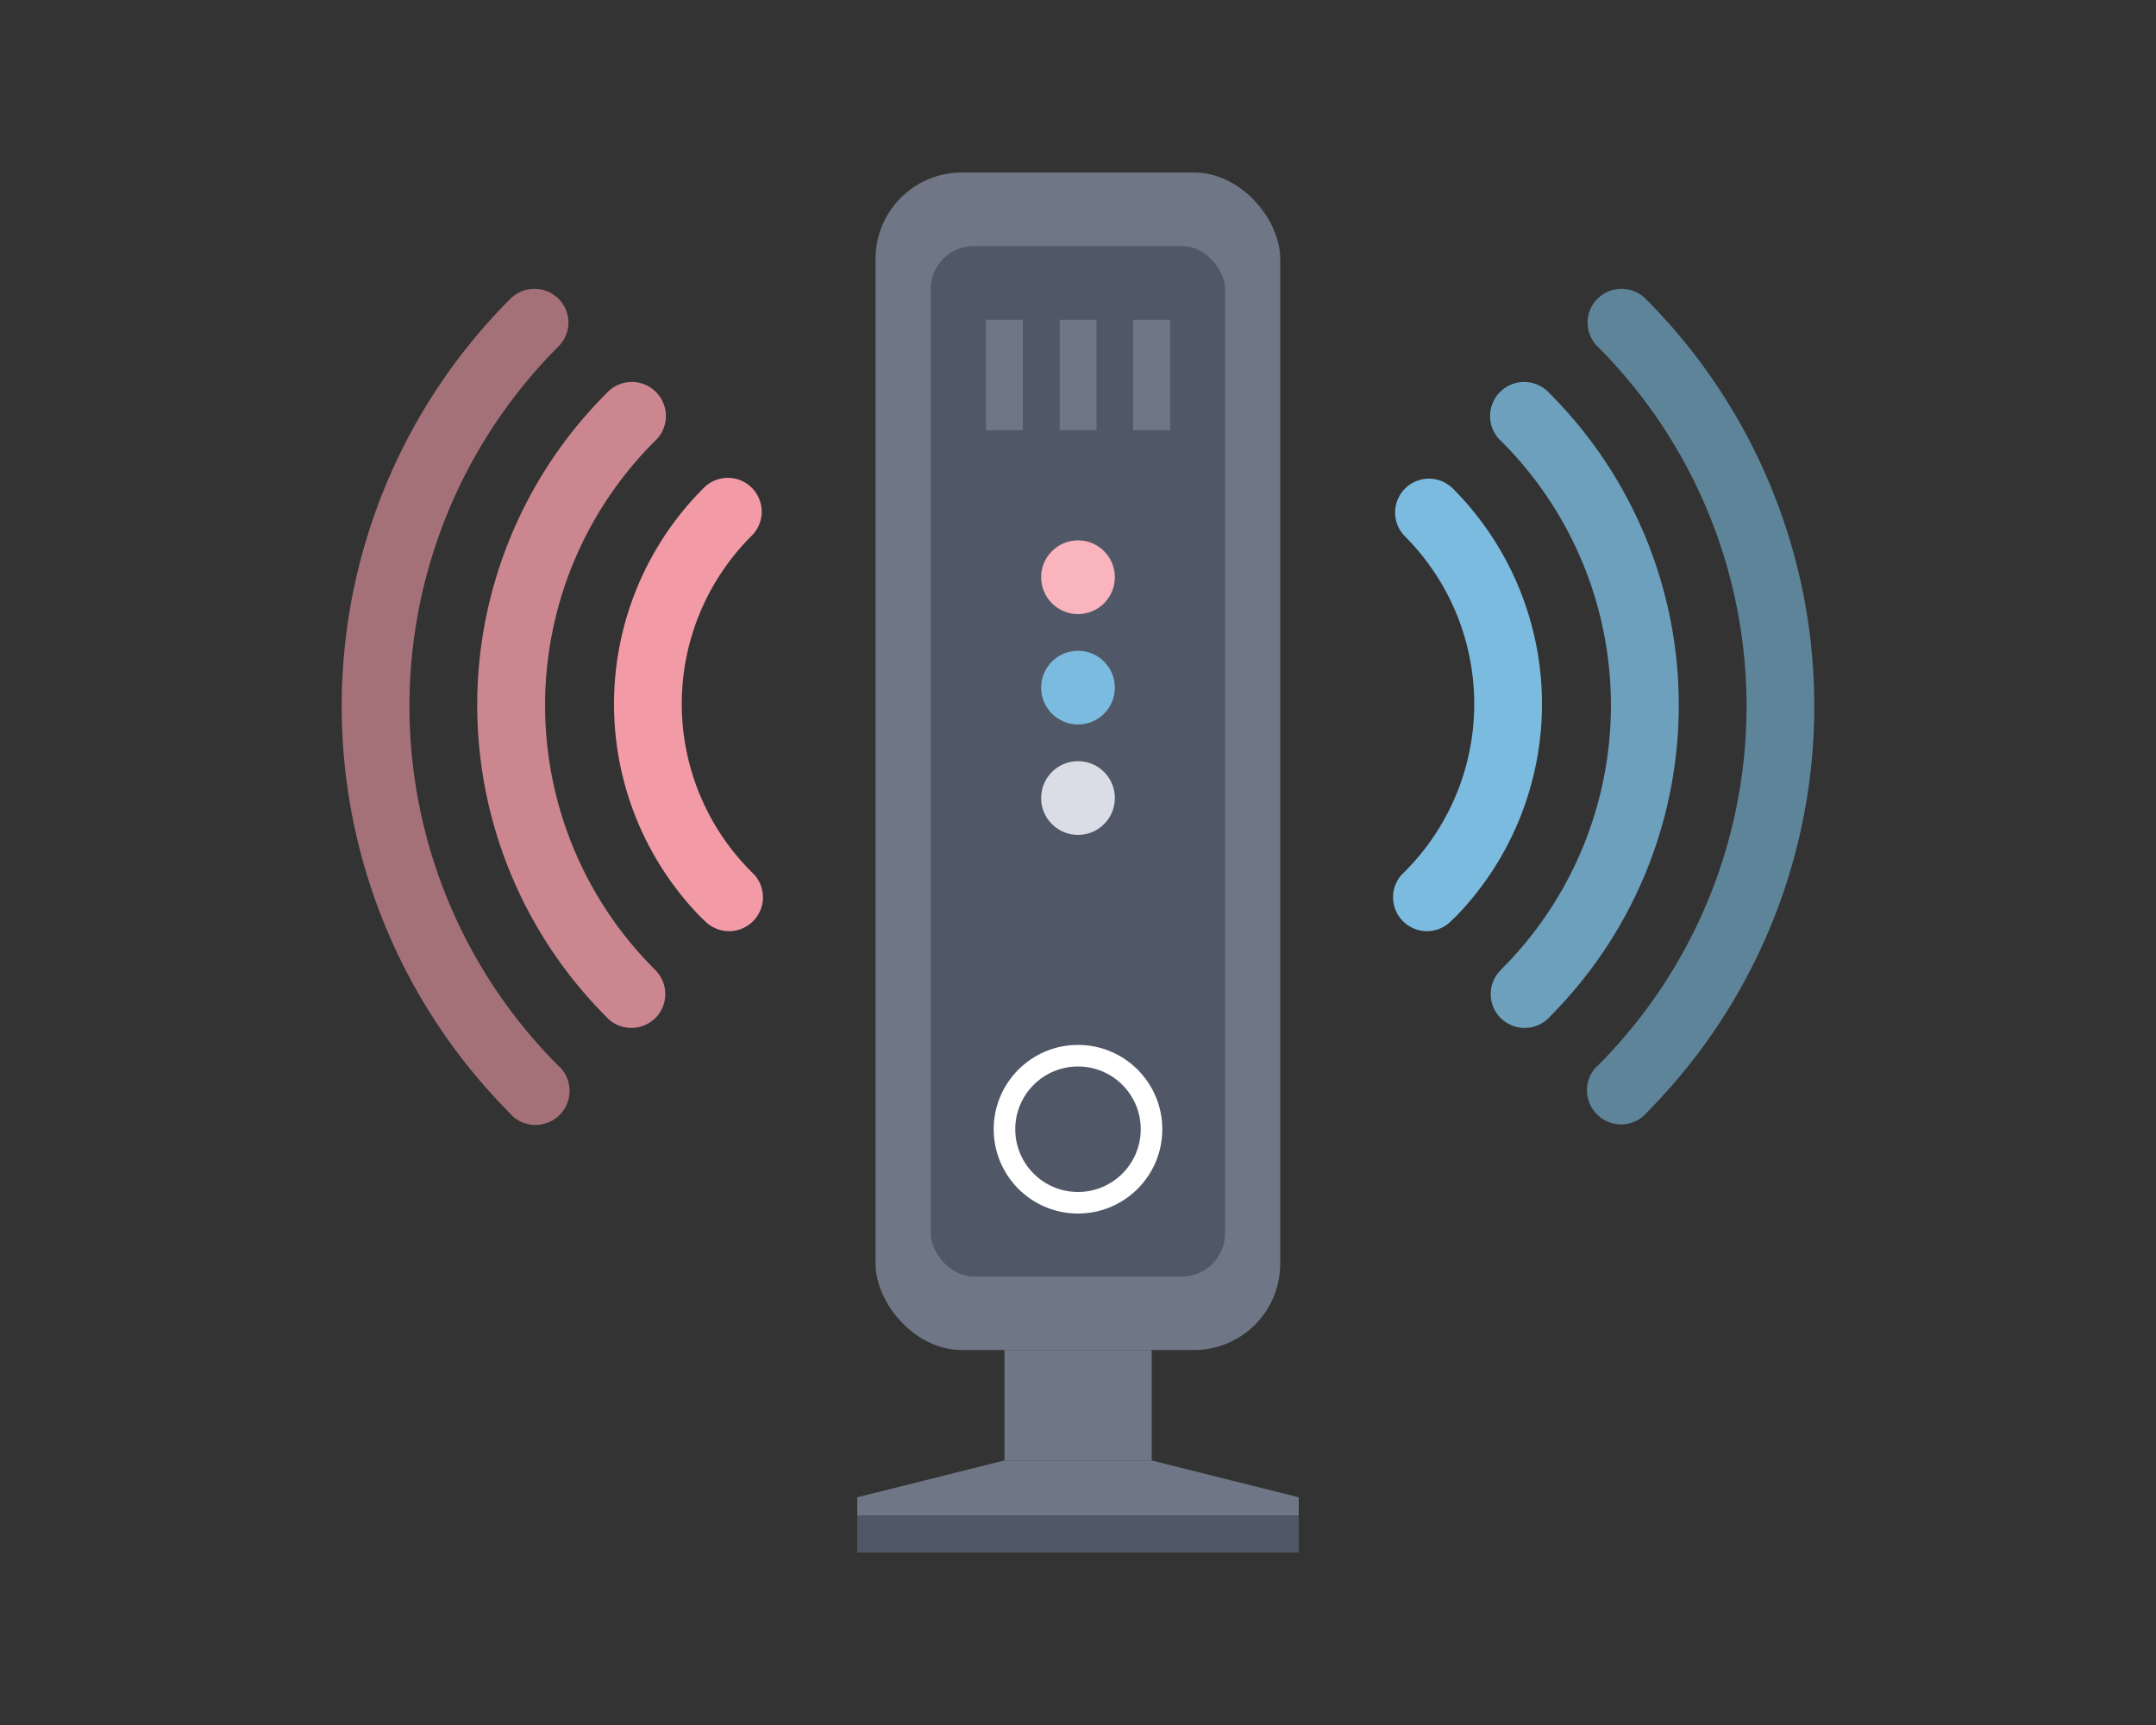<svg viewBox="0 0 100 80" xmlns="http://www.w3.org/2000/svg"><rect x="0" y="0" width="100" height="80" fill="#333333" stroke="none"/><rect fill="#6f7685" height="54.61" rx="4" width="18.77" x="40.61" y="8"/><rect fill="#505766" height="47.79" rx="2" width="13.65" x="43.17" y="11.41"/><g fill="#6f7685"><path d="m49.15 14.83h1.71v5.12h-1.71z"/><path d="m45.73 14.83h1.71v5.12h-1.71z"/><path d="m52.56 14.83h1.71v5.12h-1.71z"/><path d="m46.59 62.61h6.83v5.12h-6.83z"/><path d="m60.24 69.44h-20.48l6.83-1.71h6.82z"/><path d="m39.76 69.44h20.48v.85h-20.48z"/></g><path d="m39.76 70.29h20.48v1.71h-20.48z" fill="#505766"/><circle cx="50" cy="52.37" fill="none" r="3.41" stroke="#fff" stroke-miterlimit="10"/><circle cx="50" cy="26.77" fill="#fab4bd" r="1.71"/><circle cx="50" cy="31.89" fill="#7bbbe0" r="1.71"/><circle cx="50" cy="37.01" fill="#dadde6" r="1.71"/><path d="m26 51.66a1.58 1.58 0 0 0 0-2.14l-.1-.09a23.59 23.59 0 0 1 0-33.36 1.56 1.56 0 0 0 0-2.22 1.58 1.58 0 0 0 -2.22 0 26.73 26.73 0 0 0 -.31 37.49l.33.35a1.58 1.58 0 0 0 2.3-.03z" fill="#f29ba7" opacity=".6"/><path d="m30.4 47.21a1.57 1.57 0 0 0 .07-2.14l-.12-.13a17.29 17.29 0 0 1 0-24.46 1.58 1.58 0 1 0 -2.23-2.23 20.44 20.44 0 0 0 -.23 28.67l.31.32a1.58 1.58 0 0 0 2.2-.03z" fill="#f29ba7" opacity=".8"/><path d="m34.93 42.72a1.57 1.57 0 0 0 .07-2.14l-.15-.15a11 11 0 0 1 0-15.57 1.57 1.57 0 1 0 -2.22-2.22 14.15 14.15 0 0 0 -.19 19.83l.28.27a1.57 1.57 0 0 0 2.21-.02z" fill="#f29ba7"/><path d="m74.05 51.66a1.58 1.58 0 0 1 -.05-2.14l.1-.09a23.59 23.59 0 0 0 0-33.36 1.56 1.56 0 0 1 0-2.22 1.58 1.58 0 0 1 2.22 0 26.73 26.73 0 0 1 .31 37.49l-.33.35a1.58 1.58 0 0 1 -2.25-.03z" fill="#7bbbe0" opacity=".6"/><path d="m69.6 47.21a1.57 1.57 0 0 1 -.07-2.14l.12-.13a17.29 17.29 0 0 0 0-24.46 1.58 1.58 0 1 1 2.23-2.23 20.44 20.44 0 0 1 .23 28.67l-.31.32a1.58 1.58 0 0 1 -2.2-.03z" fill="#7bbbe0" opacity=".8"/><path d="m65.07 42.72a1.57 1.57 0 0 1 -.07-2.14l.15-.15a11 11 0 0 0 0-15.57 1.57 1.57 0 0 1 2.22-2.22 14.15 14.15 0 0 1 .19 19.83l-.28.27a1.57 1.57 0 0 1 -2.21-.02z" fill="#7bbbe0"/></svg>